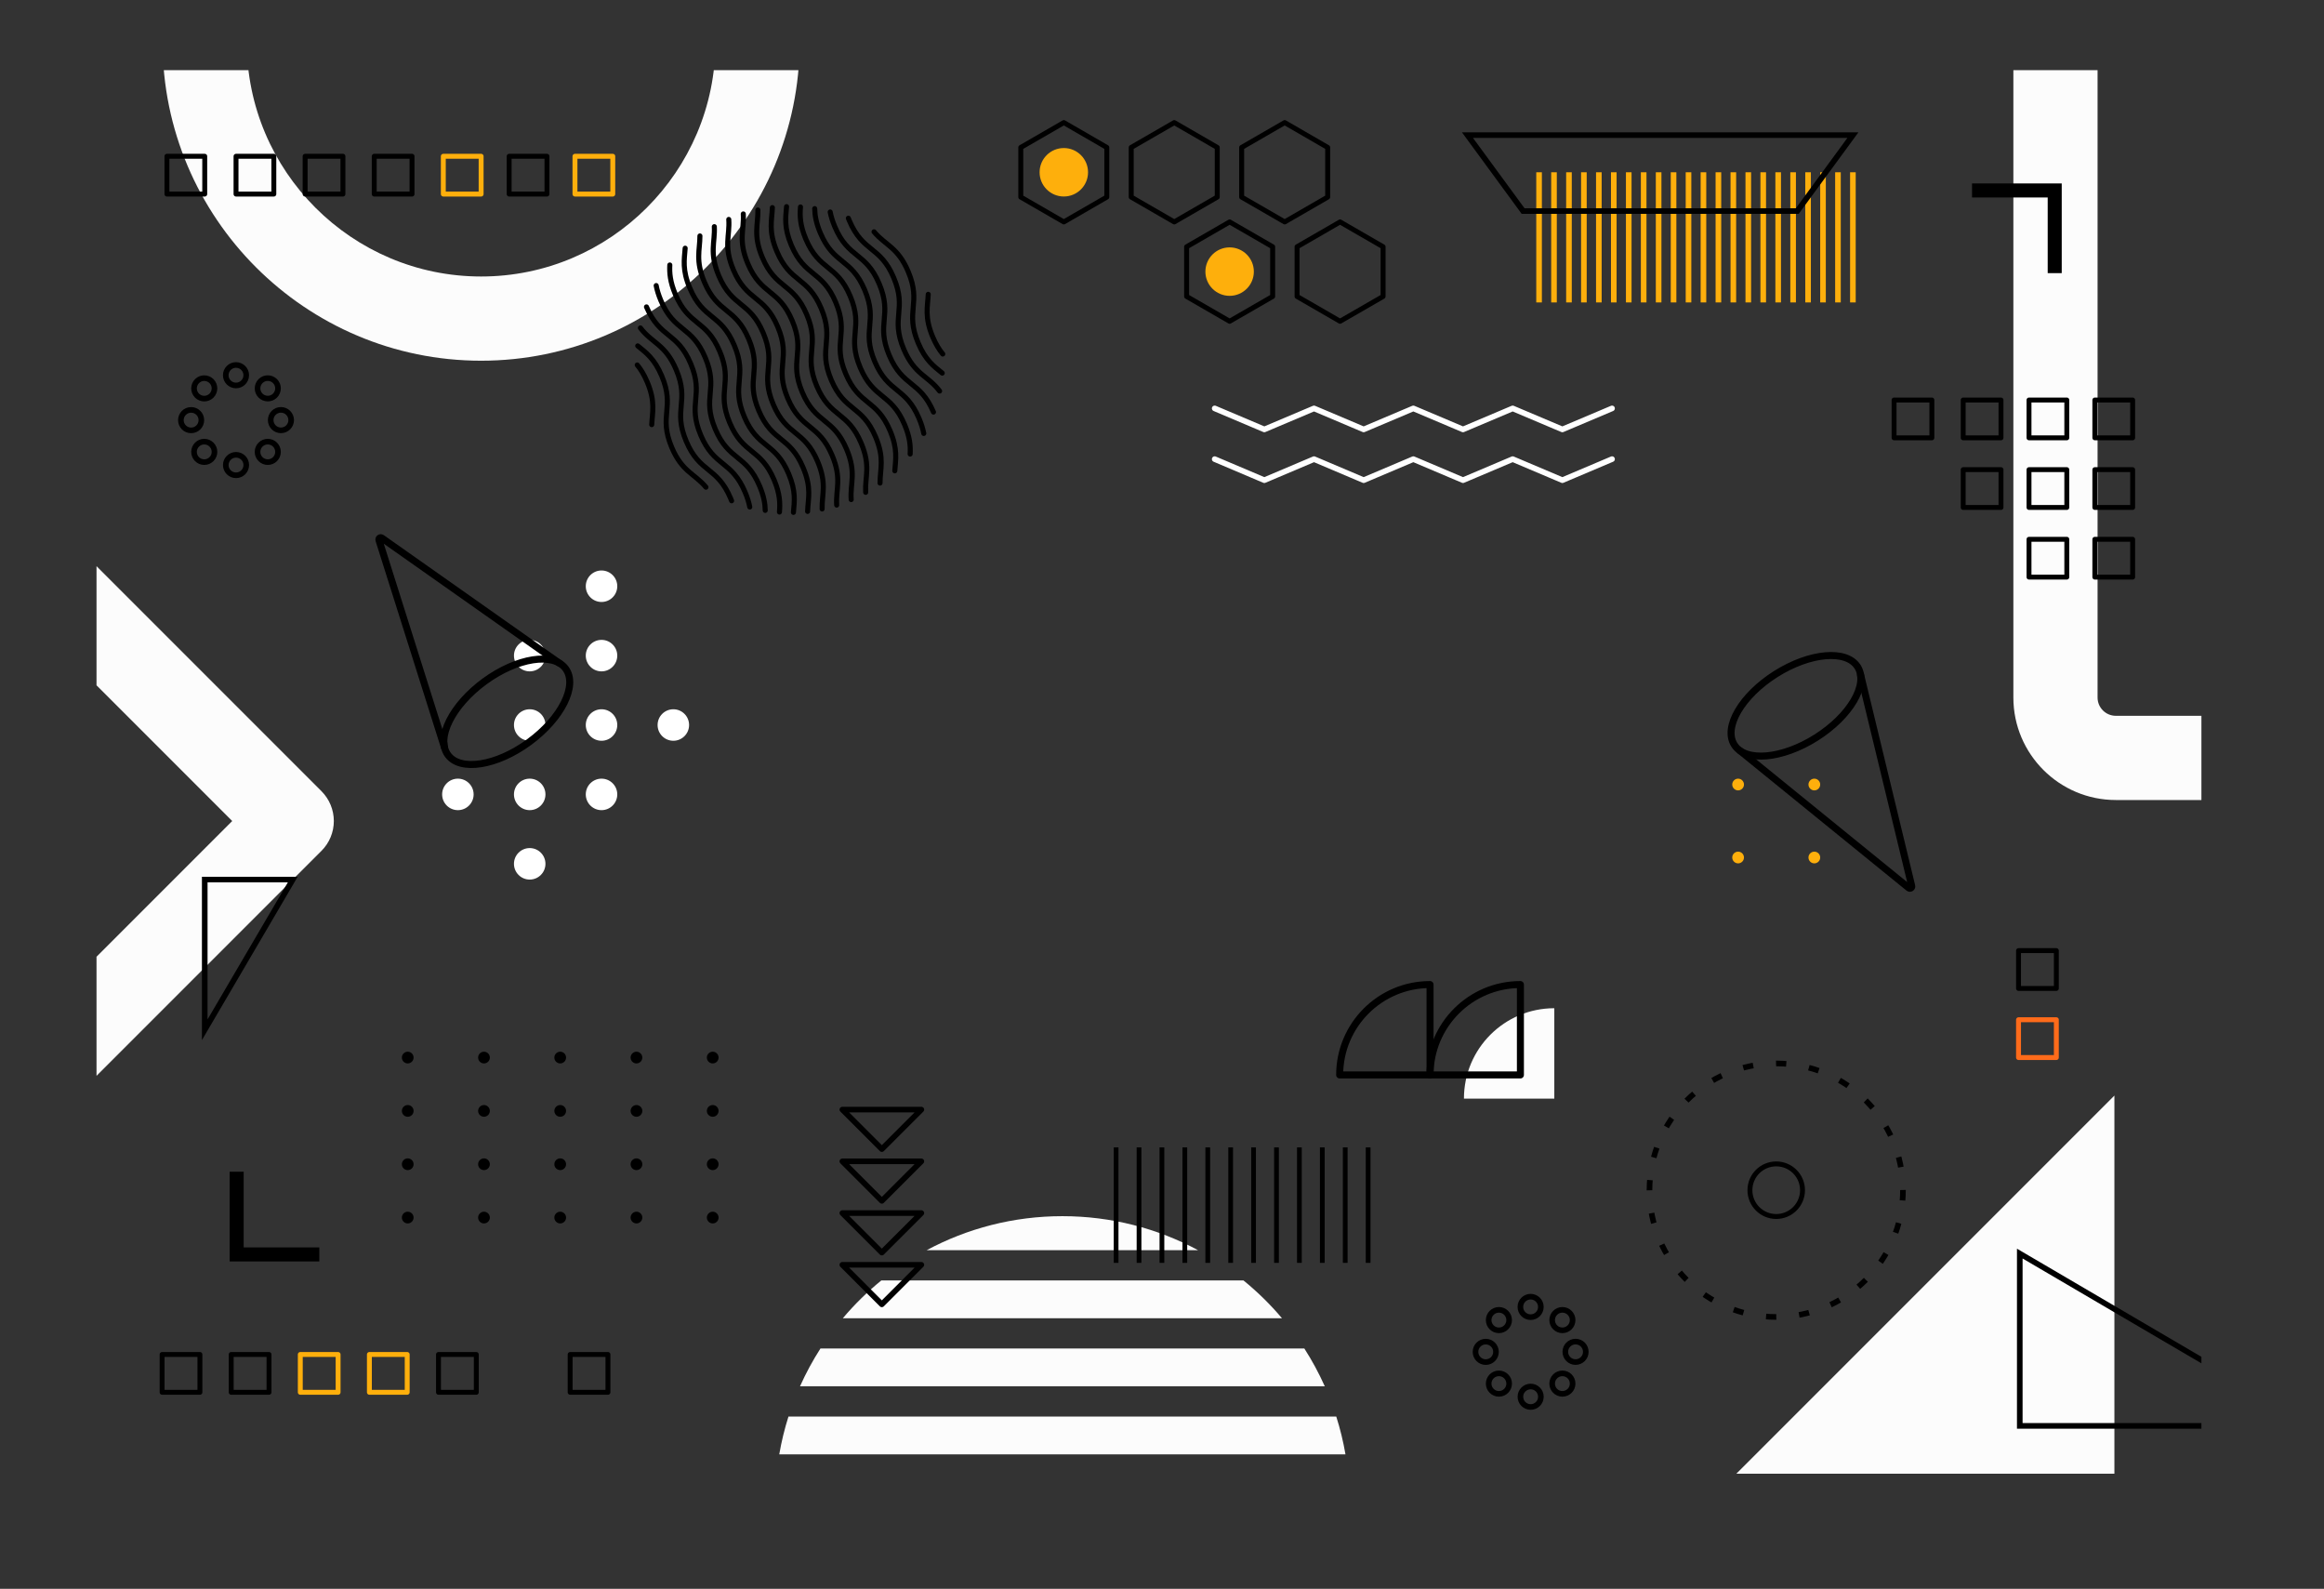 <?xml version="1.0" encoding="UTF-8"?>
<svg id="Layer_2" data-name="Layer 2" xmlns="http://www.w3.org/2000/svg" xmlns:xlink="http://www.w3.org/1999/xlink" viewBox="0 0 828.07 566">
  <rect x="0" y="0" width="828.07" height="566" fill="#333333" stroke="none"/>
  <defs>
    <clipPath id="clippath">
      <rect x="34.39" y="25" width="750" height="500" fill="none"/>
    </clipPath>
  </defs>
  <g id="OBJECTS">
    <g clip-path="url(#clippath)">
      <g>
        <g>
          <polygon points="753.39 566 753.39 390.29 577.68 566 753.39 566" fill="#fcfcfc"/>
          <g>
            <path d="M285.05,493.87h186.99c-2.1-4.69-4.53-9.19-7.28-13.47h-172.43c-2.75,4.28-5.18,8.78-7.28,13.47Z" fill="#fcfcfc"/>
            <path d="M300.29,469.62h156.5c-4.14-4.91-8.74-9.42-13.72-13.47h-129.05c-4.98,4.05-9.58,8.56-13.72,13.47Z" fill="#fcfcfc"/>
            <path d="M277.66,518.11h201.75c-.79-4.6-1.89-9.1-3.28-13.47h-195.19c-1.39,4.37-2.49,8.87-3.28,13.47Z" fill="#fcfcfc"/>
            <path d="M426.9,445.37c-14.4-7.73-30.87-12.12-48.36-12.12s-33.95,4.39-48.36,12.12h96.71Z" fill="#fcfcfc"/>
          </g>
          <path d="M254.5,6.6c.28,2.76,.43,5.56,.43,8.4,0,46.04-37.46,83.5-83.5,83.5S87.93,61.04,87.93,15c0-2.83,.15-5.63,.43-8.4h-30.1c-.2,2.77-.33,5.57-.33,8.4,0,62.58,50.92,113.5,113.5,113.5s113.5-50.92,113.5-113.5c0-2.83-.13-5.62-.33-8.4h-30.1Z" fill="#fcfcfc"/>
          <path d="M114.56,281.87L0,167.31v42.43l82.74,82.74L0,375.22v42.43l114.56-114.56c2.81-2.81,4.39-6.63,4.39-10.61s-1.58-7.79-4.39-10.61Z" fill="#fcfcfc"/>
          <path d="M810.39,285h-56.5c-20.13,0-36.5-16.37-36.5-36.5V0h30V248.5c0,3.58,2.92,6.5,6.5,6.5h56.5v30Z" fill="#fcfcfc"/>
          <circle cx="379.05" cy="61.37" r="8.63" fill="#feaf0c"/>
          <circle cx="438.13" cy="96.76" r="8.63" fill="#feaf0c"/>
          <g>
            <g>
              <circle cx="214.33" cy="208.84" r="5.61" fill="#fff"/>
              <circle cx="214.33" cy="233.56" r="5.61" fill="#fff"/>
              <circle cx="214.33" cy="258.28" r="5.61" fill="#fff"/>
              <circle cx="214.33" cy="283" r="5.61" fill="#fff"/>
            </g>
            <circle cx="239.92" cy="258.28" r="5.61" fill="#fff"/>
            <g>
              <circle cx="188.74" cy="233.56" r="5.61" fill="#fff"/>
              <circle cx="188.74" cy="258.28" r="5.61" fill="#fff"/>
              <circle cx="188.74" cy="283" r="5.61" fill="#fff"/>
              <circle cx="188.74" cy="307.73" r="5.61" fill="#fff"/>
            </g>
            <circle cx="163.15" cy="283" r="5.61" fill="#fff"/>
          </g>
          <path d="M553.82,359.17c-17.78,0-32.2,14.42-32.2,32.2h32.2v-32.2Z" fill="#fcfcfc"/>
        </g>
        <g>
          <polygon points="363.72 52.52 363.72 70.21 379.05 79.06 394.37 70.21 394.37 52.52 379.05 43.67 363.72 52.52" fill="none" stroke="#000" stroke-linecap="round" stroke-linejoin="round" stroke-width="1.77"/>
          <polygon points="403.07 52.52 403.07 70.21 418.4 79.06 433.72 70.21 433.72 52.52 418.4 43.67 403.07 52.52" fill="none" stroke="#000" stroke-linecap="round" stroke-linejoin="round" stroke-width="1.77"/>
          <polygon points="442.42 52.52 442.42 70.21 457.75 79.06 473.07 70.21 473.07 52.52 457.75 43.67 442.42 52.52" fill="none" stroke="#000" stroke-linecap="round" stroke-linejoin="round" stroke-width="1.77"/>
          <polygon points="422.81 87.91 422.81 105.61 438.13 114.45 453.46 105.61 453.46 87.91 438.13 79.06 422.81 87.91" fill="none" stroke="#000" stroke-linecap="round" stroke-linejoin="round" stroke-width="1.77"/>
          <polygon points="462.16 87.91 462.16 105.61 477.48 114.45 492.81 105.61 492.81 87.91 477.48 79.06 462.16 87.91" fill="none" stroke="#000" stroke-linecap="round" stroke-linejoin="round" stroke-width="1.77"/>
          <rect x="59.48" y="55.67" width="13.47" height="13.47" fill="none" stroke="#000" stroke-linecap="round" stroke-linejoin="round" stroke-width="1.75"/>
          <rect x="84.1" y="55.67" width="13.47" height="13.47" fill="none" stroke="#000" stroke-linecap="round" stroke-linejoin="round" stroke-width="1.75"/>
          <rect x="108.72" y="55.67" width="13.47" height="13.47" fill="none" stroke="#000" stroke-linecap="round" stroke-linejoin="round" stroke-width="1.75"/>
          <rect x="133.34" y="55.67" width="13.47" height="13.47" fill="none" stroke="#000" stroke-linecap="round" stroke-linejoin="round" stroke-width="1.75"/>
          <rect x="157.96" y="55.67" width="13.47" height="13.47" fill="none" stroke="#feaf0c" stroke-linecap="round" stroke-linejoin="round" stroke-width="1.75"/>
          <rect x="181.42" y="55.67" width="13.47" height="13.47" fill="none" stroke="#000" stroke-linecap="round" stroke-linejoin="round" stroke-width="1.75"/>
          <rect x="204.87" y="55.67" width="13.47" height="13.47" fill="none" stroke="#feaf0c" stroke-linecap="round" stroke-linejoin="round" stroke-width="1.75"/>
          <g>
            <rect x="674.88" y="142.5" width="13.47" height="13.47" fill="none" stroke="#000" stroke-linecap="round" stroke-linejoin="round" stroke-width="1.75"/>
            <rect x="699.51" y="142.5" width="13.47" height="13.47" fill="none" stroke="#000" stroke-linecap="round" stroke-linejoin="round" stroke-width="1.75"/>
            <rect x="722.96" y="142.5" width="13.47" height="13.47" fill="none" stroke="#000" stroke-linecap="round" stroke-linejoin="round" stroke-width="1.75"/>
            <rect x="746.42" y="142.5" width="13.47" height="13.47" fill="none" stroke="#000" stroke-linecap="round" stroke-linejoin="round" stroke-width="1.75"/>
            <rect x="699.51" y="167.31" width="13.47" height="13.47" fill="none" stroke="#000" stroke-linecap="round" stroke-linejoin="round" stroke-width="1.75"/>
            <rect x="722.96" y="167.31" width="13.47" height="13.47" fill="none" stroke="#000" stroke-linecap="round" stroke-linejoin="round" stroke-width="1.75"/>
            <rect x="746.42" y="167.31" width="13.47" height="13.47" fill="none" stroke="#000" stroke-linecap="round" stroke-linejoin="round" stroke-width="1.75"/>
            <rect x="722.96" y="192.12" width="13.47" height="13.47" fill="none" stroke="#000" stroke-linecap="round" stroke-linejoin="round" stroke-width="1.75"/>
            <rect x="746.42" y="192.12" width="13.47" height="13.47" fill="none" stroke="#000" stroke-linecap="round" stroke-linejoin="round" stroke-width="1.75"/>
          </g>
          <g>
            <rect x="719.23" y="338.64" width="13.47" height="13.47" transform="translate(1071.34 -380.58) rotate(90)" fill="none" stroke="#000" stroke-linecap="round" stroke-linejoin="round" stroke-width="1.75"/>
            <rect x="719.23" y="363.26" width="13.47" height="13.47" transform="translate(1095.96 -355.96) rotate(90)" fill="none" stroke="#ff6b1a" stroke-linecap="round" stroke-linejoin="round" stroke-width="1.75"/>
          </g>
          <g>
            <rect x="57.76" y="482.52" width="13.47" height="13.47" fill="none" stroke="#000" stroke-linecap="round" stroke-linejoin="round" stroke-width="1.75"/>
            <rect x="82.38" y="482.52" width="13.47" height="13.47" fill="none" stroke="#000" stroke-linecap="round" stroke-linejoin="round" stroke-width="1.75"/>
            <rect x="107" y="482.52" width="13.47" height="13.47" fill="none" stroke="#feaf0c" stroke-linecap="round" stroke-linejoin="round" stroke-width="1.75"/>
            <g>
              <rect x="131.62" y="482.52" width="13.47" height="13.47" fill="none" stroke="#feaf0c" stroke-linecap="round" stroke-linejoin="round" stroke-width="1.75"/>
              <rect x="156.24" y="482.52" width="13.47" height="13.47" fill="none" stroke="#000" stroke-linecap="round" stroke-linejoin="round" stroke-width="1.75"/>
            </g>
            <rect x="203.15" y="482.52" width="13.47" height="13.47" fill="none" stroke="#000" stroke-linecap="round" stroke-linejoin="round" stroke-width="1.75"/>
          </g>
          <g>
            <g>
              <path d="M145.28,378.84c-1.15,0-2.09-.94-2.09-2.09s.94-2.09,2.09-2.09,2.09,.94,2.09,2.09-.94,2.09-2.09,2.09Z"/>
              <path d="M172.45,378.84c-1.15,0-2.09-.94-2.09-2.09s.94-2.09,2.09-2.09,2.09,.94,2.09,2.09-.94,2.09-2.09,2.09Z"/>
              <path d="M199.61,378.84c-1.15,0-2.09-.94-2.09-2.09s.94-2.09,2.09-2.09,2.09,.94,2.09,2.09-.94,2.09-2.09,2.09Z"/>
              <path d="M226.78,378.84c-1.15,0-2.09-.94-2.09-2.09s.94-2.09,2.09-2.09,2.09,.94,2.09,2.09-.94,2.09-2.09,2.09Z"/>
              <path d="M253.95,378.84c-1.15,0-2.09-.94-2.09-2.09s.94-2.09,2.09-2.09,2.09,.94,2.09,2.09-.94,2.09-2.09,2.09Z"/>
            </g>
            <g>
              <path d="M145.28,397.84c-1.15,0-2.09-.94-2.09-2.09s.94-2.09,2.09-2.09,2.09,.94,2.09,2.09-.94,2.09-2.09,2.09Z"/>
              <path d="M172.45,397.84c-1.15,0-2.09-.94-2.09-2.09s.94-2.09,2.09-2.09,2.09,.94,2.09,2.09-.94,2.09-2.09,2.09Z"/>
              <path d="M199.61,397.84c-1.15,0-2.09-.94-2.09-2.09s.94-2.09,2.09-2.09,2.09,.94,2.09,2.09-.94,2.09-2.09,2.09Z"/>
              <path d="M226.78,397.84c-1.15,0-2.09-.94-2.09-2.09s.94-2.09,2.09-2.09,2.09,.94,2.09,2.09-.94,2.09-2.09,2.09Z"/>
              <path d="M253.95,397.84c-1.15,0-2.09-.94-2.09-2.09s.94-2.09,2.09-2.09,2.09,.94,2.09,2.09-.94,2.09-2.09,2.09Z"/>
            </g>
            <g>
              <path d="M145.28,416.84c-1.15,0-2.09-.94-2.09-2.09s.94-2.09,2.09-2.09,2.09,.94,2.09,2.09-.94,2.09-2.09,2.09Z"/>
              <path d="M172.45,416.84c-1.15,0-2.09-.94-2.09-2.09s.94-2.09,2.09-2.09,2.09,.94,2.09,2.09-.94,2.09-2.09,2.09Z"/>
              <path d="M199.61,416.84c-1.15,0-2.09-.94-2.09-2.09s.94-2.09,2.09-2.09,2.09,.94,2.09,2.09-.94,2.09-2.09,2.09Z"/>
              <path d="M226.78,416.84c-1.15,0-2.09-.94-2.09-2.09s.94-2.09,2.09-2.09,2.09,.94,2.09,2.09-.94,2.09-2.09,2.09Z"/>
              <path d="M253.95,416.84c-1.15,0-2.09-.94-2.09-2.09s.94-2.09,2.09-2.09,2.09,.94,2.09,2.09-.94,2.09-2.09,2.09Z"/>
            </g>
            <g>
              <path d="M145.28,435.84c-1.15,0-2.09-.94-2.09-2.09s.94-2.09,2.09-2.09,2.09,.94,2.09,2.09-.94,2.09-2.09,2.09Z"/>
              <path d="M172.45,435.84c-1.15,0-2.09-.94-2.09-2.09s.94-2.09,2.09-2.09,2.09,.94,2.09,2.09-.94,2.09-2.09,2.09Z"/>
              <path d="M199.61,435.84c-1.15,0-2.09-.94-2.09-2.09s.94-2.09,2.09-2.09,2.09,.94,2.09,2.09-.94,2.09-2.09,2.09Z"/>
              <path d="M226.78,435.84c-1.15,0-2.09-.94-2.09-2.09s.94-2.09,2.09-2.09,2.09,.94,2.09,2.09-.94,2.09-2.09,2.09Z"/>
              <path d="M253.95,435.84c-1.15,0-2.09-.94-2.09-2.09s.94-2.09,2.09-2.09,2.09,.94,2.09,2.09-.94,2.09-2.09,2.09Z"/>
            </g>
          </g>
          <g>
            <path d="M619.31,281.57c-1.15,0-2.09-.94-2.09-2.09s.94-2.09,2.09-2.09,2.09,.94,2.09,2.09-.94,2.09-2.09,2.09Z" fill="#feaf0c"/>
            <path d="M646.47,281.57c-1.15,0-2.09-.94-2.09-2.09s.94-2.09,2.09-2.09,2.09,.94,2.09,2.09-.94,2.09-2.09,2.09Z" fill="#feaf0c"/>
            <path d="M619.31,307.57c-1.15,0-2.09-.94-2.09-2.09s.94-2.09,2.09-2.09,2.09,.94,2.09,2.09-.94,2.09-2.09,2.09Z" fill="#feaf0c"/>
            <path d="M646.47,307.57c-1.15,0-2.09-.94-2.09-2.09s.94-2.09,2.09-2.09,2.09,.94,2.09,2.09-.94,2.09-2.09,2.09Z" fill="#feaf0c"/>
          </g>
          <g>
            <path d="M87.74,133.67c0,2.01-1.63,3.65-3.65,3.65s-3.65-1.63-3.65-3.65,1.63-3.65,3.65-3.65,3.65,1.63,3.65,3.65Z" fill="none" stroke="#000" stroke-miterlimit="10" stroke-width="2"/>
            <path d="M75.36,135.78c1.42,1.42,1.42,3.73,0,5.16-1.42,1.42-3.73,1.42-5.16,0-1.42-1.42-1.42-3.73,0-5.16s3.73-1.42,5.16,0Z" fill="none" stroke="#000" stroke-miterlimit="10" stroke-width="2"/>
            <path d="M68.1,146.02c2.01,0,3.65,1.63,3.65,3.65s-1.63,3.65-3.65,3.65-3.65-1.63-3.65-3.65,1.63-3.65,3.65-3.65Z" fill="none" stroke="#000" stroke-miterlimit="10" stroke-width="2"/>
            <circle cx="72.78" cy="160.98" r="3.65" fill="none" stroke="#000" stroke-miterlimit="10" stroke-width="2"/>
            <path d="M80.45,165.67c0-2.01,1.63-3.65,3.65-3.65s3.65,1.63,3.65,3.65-1.63,3.65-3.65,3.65-3.65-1.63-3.65-3.65Z" fill="none" stroke="#000" stroke-miterlimit="10" stroke-width="2"/>
            <circle cx="95.41" cy="160.98" r="3.65" fill="none" stroke="#000" stroke-miterlimit="10" stroke-width="2"/>
            <path d="M100.1,153.31c-2.01,0-3.65-1.63-3.65-3.65s1.63-3.65,3.65-3.65,3.65,1.63,3.65,3.65-1.63,3.65-3.65,3.65Z" fill="none" stroke="#000" stroke-miterlimit="10" stroke-width="2"/>
            <path d="M97.99,140.93c-1.42,1.42-3.73,1.42-5.16,0-1.42-1.42-1.42-3.73,0-5.16s3.73-1.42,5.16,0,1.42,3.73,0,5.16Z" fill="none" stroke="#000" stroke-miterlimit="10" stroke-width="2"/>
          </g>
          <g>
            <path d="M549.03,465.58c0,2.01-1.63,3.65-3.65,3.65s-3.65-1.63-3.65-3.65,1.63-3.65,3.65-3.65,3.65,1.63,3.65,3.65Z" fill="none" stroke="#000" stroke-miterlimit="10" stroke-width="2"/>
            <circle cx="534.08" cy="470.27" r="3.65" fill="none" stroke="#000" stroke-miterlimit="10" stroke-width="2"/>
            <path d="M529.39,477.94c2.01,0,3.65,1.63,3.65,3.65s-1.63,3.65-3.65,3.65-3.65-1.63-3.65-3.65,1.63-3.65,3.65-3.65Z" fill="none" stroke="#000" stroke-miterlimit="10" stroke-width="2"/>
            <circle cx="534.08" cy="492.9" r="3.65" fill="none" stroke="#000" stroke-miterlimit="10" stroke-width="2"/>
            <path d="M541.74,497.58c0-2.01,1.63-3.65,3.65-3.65s3.65,1.63,3.65,3.65-1.63,3.65-3.65,3.65-3.65-1.63-3.65-3.65Z" fill="none" stroke="#000" stroke-miterlimit="10" stroke-width="2"/>
            <circle cx="556.7" cy="492.9" r="3.65" fill="none" stroke="#000" stroke-miterlimit="10" stroke-width="2"/>
            <path d="M561.39,485.23c-2.01,0-3.65-1.63-3.65-3.65s1.63-3.65,3.65-3.65,3.65,1.63,3.65,3.65-1.63,3.65-3.65,3.65Z" fill="none" stroke="#000" stroke-miterlimit="10" stroke-width="2"/>
            <circle cx="556.7" cy="470.27" r="3.65" fill="none" stroke="#000" stroke-miterlimit="10" stroke-width="2"/>
          </g>
          <polygon points="104.31 313.34 72.95 313.34 72.95 366.84 104.31 313.34" fill="none" stroke="#000" stroke-miterlimit="10" stroke-width="2"/>
          <polygon points="719.67 446.58 719.67 507.96 824.39 507.96 719.67 446.58" fill="none" stroke="#000" stroke-miterlimit="10" stroke-width="2"/>
          <g>
            <circle cx="632.89" cy="424" r="9.37" fill="none" stroke="#000" stroke-linecap="round" stroke-linejoin="round" stroke-width="1.75"/>
            <circle cx="632.89" cy="424" r="45.16" fill="none" stroke="#000" stroke-dasharray="0 0 3.64 8.18" stroke-miterlimit="10" stroke-width="2"/>
          </g>
          <g>
            <path d="M330.74,104.85c-.21,4.46-1.37,8.15,1.61,15.19,1.13,2.67,2.33,4.58,3.57,6.08" fill="none" stroke="#000" stroke-linecap="round" stroke-linejoin="round" stroke-width="1.8"/>
            <path d="M311.43,82.58c4.04,4.85,8.47,5.43,12.17,14.16,4.85,11.45-1.26,14.04,3.58,25.49,2.61,6.18,5.6,8.27,8.55,10.68" fill="none" stroke="#000" stroke-linecap="round" stroke-linejoin="round" stroke-width="1.8"/>
            <path d="M302.28,77.74c.11,.28,.23,.57,.35,.86,4.85,11.45,10.96,8.87,15.81,20.32,4.85,11.45-1.26,14.04,3.59,25.49,3.88,9.16,8.56,9.34,12.76,14.9" fill="none" stroke="#000" stroke-linecap="round" stroke-linejoin="round" stroke-width="1.8"/>
            <path d="M295.81,75.52c.29,1.54,.81,3.27,1.65,5.26,4.85,11.45,10.96,8.87,15.81,20.32,4.85,11.45-1.26,14.04,3.58,25.49,4.83,11.42,10.92,8.89,15.76,20.21h0" fill="none" stroke="#000" stroke-linecap="round" stroke-linejoin="round" stroke-width="1.8"/>
            <path d="M290.29,74.32c.05,2.38,.49,5.09,2,8.65,4.85,11.45,10.96,8.87,15.81,20.32,4.85,11.45-1.26,14.04,3.58,25.49,4.85,11.46,10.96,8.87,15.81,20.33,.85,2.01,1.36,3.74,1.66,5.3h0" fill="none" stroke="#000" stroke-linecap="round" stroke-linejoin="round" stroke-width="1.8"/>
            <path d="M285.22,73.73c-.24,3.1-.22,6.41,1.9,11.43,4.85,11.45,10.96,8.87,15.81,20.32,4.85,11.45-1.26,14.04,3.59,25.49,4.85,11.46,10.96,8.87,15.81,20.33,1.9,4.49,2.12,7.61,1.97,10.44" fill="none" stroke="#000" stroke-linecap="round" stroke-linejoin="round" stroke-width="1.8"/>
            <path d="M280.26,73.61c-.32,3.86-.95,7.47,1.7,13.74,4.85,11.45,10.96,8.87,15.81,20.32,4.85,11.45-1.26,14.04,3.58,25.49,4.85,11.46,10.96,8.87,15.81,20.33,2.77,6.53,1.96,10.18,1.67,14.24" fill="none" stroke="#000" stroke-linecap="round" stroke-linejoin="round" stroke-width="1.8"/>
            <path d="M275.2,73.96c-.16,4.63-1.47,8.33,1.59,15.57,4.85,11.45,10.96,8.87,15.81,20.32,4.85,11.45-1.26,14.04,3.58,25.49,4.85,11.46,10.96,8.87,15.81,20.33,3.25,7.67,1.57,11.37,1.58,16.42" fill="none" stroke="#000" stroke-linecap="round" stroke-linejoin="round" stroke-width="1.8"/>
            <path d="M270.04,74.81c.12,5.31-1.76,8.99,1.59,16.9,4.85,11.45,10.96,8.87,15.81,20.32,4.85,11.45-1.26,14.04,3.59,25.49,4.85,11.46,10.96,8.87,15.81,20.33,3.48,8.23,1.31,11.88,1.61,17.54" fill="none" stroke="#000" stroke-linecap="round" stroke-linejoin="round" stroke-width="1.8"/>
            <path d="M264.84,76.21c.35,5.75-1.9,9.39,1.62,17.7,4.85,11.45,10.96,8.87,15.81,20.32,4.85,11.45-1.26,14.04,3.58,25.49,4.85,11.46,10.96,8.87,15.81,20.33,3.56,8.42,1.21,12.04,1.63,17.92" fill="none" stroke="#000" stroke-linecap="round" stroke-linejoin="round" stroke-width="1.8"/>
            <path d="M259.67,78.17c.42,5.88-1.93,9.51,1.63,17.92,4.85,11.45,10.96,8.87,15.81,20.32,4.85,11.45-1.26,14.04,3.58,25.49,4.85,11.46,10.96,8.87,15.81,20.33,3.52,8.31,1.27,11.95,1.62,17.7" fill="none" stroke="#000" stroke-linecap="round" stroke-linejoin="round" stroke-width="1.8"/>
            <path d="M254.52,80.74c.3,5.65-1.87,9.3,1.61,17.53,4.85,11.45,10.96,8.87,15.81,20.32,4.85,11.45-1.26,14.04,3.59,25.49,4.85,11.46,10.96,8.87,15.81,20.33,3.35,7.92,1.47,11.6,1.59,16.9" fill="none" stroke="#000" stroke-linecap="round" stroke-linejoin="round" stroke-width="1.8"/>
            <path d="M249.39,84.05c0,5.05-1.67,8.74,1.58,16.41,4.85,11.45,10.96,8.87,15.81,20.32,4.85,11.45-1.26,14.04,3.58,25.49,4.85,11.46,10.96,8.87,15.81,20.33,3.07,7.24,1.75,10.94,1.59,15.58" fill="none" stroke="#000" stroke-linecap="round" stroke-linejoin="round" stroke-width="1.8"/>
            <path d="M244.13,88.42c-.3,4.06-1.09,7.7,1.67,14.23,4.85,11.45,10.96,8.87,15.81,20.32,4.85,11.45-1.26,14.04,3.59,25.49,4.85,11.46,10.96,8.87,15.81,20.33,2.65,6.27,2.03,9.88,1.7,13.74" fill="none" stroke="#000" stroke-linecap="round" stroke-linejoin="round" stroke-width="1.8"/>
            <path d="M238.66,94.4h0c-.14,2.83,.08,5.96,1.97,10.43,4.85,11.45,10.96,8.87,15.81,20.32,4.85,11.45-1.26,14.04,3.58,25.49,4.85,11.46,10.96,8.87,15.81,20.33,2.12,5.01,2.14,8.33,1.9,11.44" fill="none" stroke="#000" stroke-linecap="round" stroke-linejoin="round" stroke-width="1.8"/>
            <path d="M233.81,101.73c.29,1.55,.81,3.29,1.65,5.29,4.85,11.45,10.96,8.87,15.81,20.32,4.85,11.45-1.26,14.04,3.58,25.49,4.85,11.46,10.96,8.87,15.81,20.33,1.51,3.56,1.96,6.27,2,8.66" fill="none" stroke="#000" stroke-linecap="round" stroke-linejoin="round" stroke-width="1.8"/>
            <path d="M230.35,109.33h0c4.84,11.32,10.92,8.79,15.75,20.21,4.85,11.45-1.26,14.04,3.59,25.49,4.85,11.46,10.96,8.87,15.81,20.33,.84,1.99,1.36,3.72,1.65,5.26" fill="none" stroke="#000" stroke-linecap="round" stroke-linejoin="round" stroke-width="1.8"/>
            <path d="M228.19,116.83h0c4.2,5.54,8.88,5.74,12.75,14.89,4.85,11.45-1.26,14.04,3.58,25.49,4.85,11.46,10.96,8.87,15.81,20.33,.12,.29,.24,.58,.35,.86" fill="none" stroke="#000" stroke-linecap="round" stroke-linejoin="round" stroke-width="1.8"/>
            <path d="M227.23,123.22c2.95,2.41,5.93,4.51,8.55,10.69,4.85,11.45-1.26,14.04,3.58,25.49,3.7,8.73,8.13,9.3,12.18,14.16h0" fill="none" stroke="#000" stroke-linecap="round" stroke-linejoin="round" stroke-width="1.8"/>
            <path d="M227.05,130.02c1.24,1.5,2.43,3.41,3.56,6.07,2.98,7.04,1.82,10.73,1.61,15.19" fill="none" stroke="#000" stroke-linecap="round" stroke-linejoin="round" stroke-width="1.8"/>
          </g>
          <polyline points="432.81 145.49 450.5 152.98 468.2 145.49 485.89 152.98 503.59 145.49 521.29 152.98 538.99 145.49 556.69 152.98 574.39 145.49" fill="none" stroke="#fff" stroke-linecap="round" stroke-linejoin="round" stroke-width="2"/>
          <polyline points="432.81 163.56 450.5 171.06 468.2 163.56 485.89 171.06 503.59 163.56 521.29 171.06 538.99 163.56 556.69 171.06 574.39 163.56" fill="none" stroke="#fff" stroke-linecap="round" stroke-linejoin="round" stroke-width="2"/>
          <polyline points="702.66 67.85 732.12 67.85 732.12 97.3" fill="none" stroke="#000" stroke-miterlimit="10" stroke-width="5"/>
          <polyline points="113.78 446.88 84.33 446.88 84.33 417.42" fill="none" stroke="#000" stroke-miterlimit="10" stroke-width="5"/>
          <g>
            <polygon points="314.21 409.36 300.14 395.29 328.29 395.29 314.21 409.36" fill="none" stroke="#000" stroke-linecap="round" stroke-linejoin="round" stroke-width="2"/>
            <polygon points="314.21 427.79 300.14 413.72 328.29 413.72 314.21 427.79" fill="none" stroke="#000" stroke-linecap="round" stroke-linejoin="round" stroke-width="2"/>
            <polygon points="314.21 446.22 300.14 432.15 328.29 432.15 314.21 446.22" fill="none" stroke="#000" stroke-linecap="round" stroke-linejoin="round" stroke-width="2"/>
            <polygon points="314.21 464.66 300.14 450.58 328.29 450.58 314.21 464.66" fill="none" stroke="#000" stroke-linecap="round" stroke-linejoin="round" stroke-width="2"/>
          </g>
          <g>
            <line x1="397.68" y1="408.75" x2="397.68" y2="449.88" fill="none" stroke="#000" stroke-miterlimit="10" stroke-width="1.69"/>
            <line x1="405.85" y1="408.75" x2="405.85" y2="449.88" fill="none" stroke="#000" stroke-miterlimit="10" stroke-width="1.69"/>
            <line x1="414.01" y1="408.75" x2="414.01" y2="449.88" fill="none" stroke="#000" stroke-miterlimit="10" stroke-width="1.69"/>
            <line x1="422.17" y1="408.75" x2="422.17" y2="449.88" fill="none" stroke="#000" stroke-miterlimit="10" stroke-width="1.69"/>
            <line x1="430.34" y1="408.75" x2="430.34" y2="449.88" fill="none" stroke="#000" stroke-miterlimit="10" stroke-width="1.69"/>
            <line x1="438.5" y1="408.75" x2="438.5" y2="449.88" fill="none" stroke="#000" stroke-miterlimit="10" stroke-width="1.69"/>
            <line x1="446.66" y1="408.75" x2="446.66" y2="449.88" fill="none" stroke="#000" stroke-miterlimit="10" stroke-width="1.69"/>
            <line x1="454.83" y1="408.75" x2="454.83" y2="449.88" fill="none" stroke="#000" stroke-miterlimit="10" stroke-width="1.69"/>
            <line x1="462.99" y1="408.75" x2="462.99" y2="449.88" fill="none" stroke="#000" stroke-miterlimit="10" stroke-width="1.69"/>
            <line x1="471.15" y1="408.75" x2="471.15" y2="449.88" fill="none" stroke="#000" stroke-miterlimit="10" stroke-width="1.69"/>
            <line x1="479.32" y1="408.75" x2="479.32" y2="449.88" fill="none" stroke="#000" stroke-miterlimit="10" stroke-width="1.69"/>
            <line x1="487.48" y1="408.75" x2="487.48" y2="449.88" fill="none" stroke="#000" stroke-miterlimit="10" stroke-width="1.69"/>
          </g>
          <g>
            <ellipse cx="180.57" cy="253.59" rx="25.99" ry="13.41" transform="translate(-114.89 155.53) rotate(-36.19)" fill="none" stroke="#000" stroke-linecap="round" stroke-linejoin="round" stroke-width="2.5"/>
            <path d="M158.15,264.69c.03,.56,.11,1.1,.23,1.62l-23.35-73.9c-.19-.6,.49-1.1,1.01-.74l63.36,44.64" fill="none" stroke="#000" stroke-linecap="round" stroke-linejoin="round" stroke-width="2.5"/>
          </g>
          <g>
            <ellipse cx="639.93" cy="251.47" rx="25.99" ry="13.41" transform="translate(-35.45 380.36) rotate(-32.26)" fill="none" stroke="#000" stroke-linecap="round" stroke-linejoin="round" stroke-width="2.5"/>
            <path d="M663.05,241.93c0-.56-.03-1.11-.12-1.63l18.24,75.33c.15,.61-.57,1.07-1.06,.67l-60.15-48.87" fill="none" stroke="#000" stroke-linecap="round" stroke-linejoin="round" stroke-width="2.5"/>
          </g>
          <g>
            <line x1="548.39" y1="61.37" x2="548.39" y2="107.74" fill="none" stroke="#feaf0c" stroke-miterlimit="10" stroke-width="2"/>
            <line x1="553.71" y1="61.37" x2="553.71" y2="107.74" fill="none" stroke="#feaf0c" stroke-miterlimit="10" stroke-width="2"/>
            <line x1="559.04" y1="61.37" x2="559.04" y2="107.74" fill="none" stroke="#feaf0c" stroke-miterlimit="10" stroke-width="2"/>
            <line x1="564.36" y1="61.37" x2="564.36" y2="107.74" fill="none" stroke="#feaf0c" stroke-miterlimit="10" stroke-width="2"/>
            <line x1="569.69" y1="61.37" x2="569.69" y2="107.74" fill="none" stroke="#feaf0c" stroke-miterlimit="10" stroke-width="2"/>
            <line x1="575.01" y1="61.37" x2="575.01" y2="107.74" fill="none" stroke="#feaf0c" stroke-miterlimit="10" stroke-width="2"/>
            <line x1="580.34" y1="61.37" x2="580.34" y2="107.74" fill="none" stroke="#feaf0c" stroke-miterlimit="10" stroke-width="2"/>
            <line x1="585.66" y1="61.37" x2="585.66" y2="107.74" fill="none" stroke="#feaf0c" stroke-miterlimit="10" stroke-width="2"/>
            <line x1="590.99" y1="61.37" x2="590.99" y2="107.74" fill="none" stroke="#feaf0c" stroke-miterlimit="10" stroke-width="2"/>
            <line x1="596.31" y1="61.37" x2="596.31" y2="107.74" fill="none" stroke="#feaf0c" stroke-miterlimit="10" stroke-width="2"/>
            <line x1="601.64" y1="61.37" x2="601.64" y2="107.74" fill="none" stroke="#feaf0c" stroke-miterlimit="10" stroke-width="2"/>
            <line x1="606.96" y1="61.37" x2="606.96" y2="107.74" fill="none" stroke="#feaf0c" stroke-miterlimit="10" stroke-width="2"/>
            <line x1="612.29" y1="61.37" x2="612.29" y2="107.74" fill="none" stroke="#feaf0c" stroke-miterlimit="10" stroke-width="2"/>
            <line x1="617.61" y1="61.37" x2="617.61" y2="107.74" fill="none" stroke="#feaf0c" stroke-miterlimit="10" stroke-width="2"/>
            <line x1="622.94" y1="61.37" x2="622.94" y2="107.74" fill="none" stroke="#feaf0c" stroke-miterlimit="10" stroke-width="2"/>
            <line x1="628.26" y1="61.37" x2="628.26" y2="107.74" fill="none" stroke="#feaf0c" stroke-miterlimit="10" stroke-width="2"/>
            <line x1="633.59" y1="61.37" x2="633.59" y2="107.74" fill="none" stroke="#feaf0c" stroke-miterlimit="10" stroke-width="2"/>
            <line x1="638.91" y1="61.37" x2="638.91" y2="107.74" fill="none" stroke="#feaf0c" stroke-miterlimit="10" stroke-width="2"/>
            <line x1="644.24" y1="61.37" x2="644.24" y2="107.74" fill="none" stroke="#feaf0c" stroke-miterlimit="10" stroke-width="2"/>
            <line x1="649.56" y1="61.37" x2="649.56" y2="107.74" fill="none" stroke="#feaf0c" stroke-miterlimit="10" stroke-width="2"/>
            <line x1="654.89" y1="61.37" x2="654.89" y2="107.74" fill="none" stroke="#feaf0c" stroke-miterlimit="10" stroke-width="2"/>
            <line x1="660.21" y1="61.37" x2="660.21" y2="107.74" fill="none" stroke="#feaf0c" stroke-miterlimit="10" stroke-width="2"/>
          </g>
          <polygon points="640.39 75.19 542.7 75.19 522.88 48.14 660.21 48.14 640.39 75.19" fill="none" stroke="#000" stroke-miterlimit="10" stroke-width="2"/>
          <g>
            <path d="M509.54,350.74c-17.78,0-32.2,14.42-32.2,32.2h32.2v-32.2Z" fill="none" stroke="#000" stroke-linecap="round" stroke-linejoin="round" stroke-width="2.5"/>
            <path d="M541.74,350.74c-17.78,0-32.2,14.42-32.2,32.2h32.2v-32.2Z" fill="none" stroke="#000" stroke-linecap="round" stroke-linejoin="round" stroke-width="2.5"/>
          </g>
        </g>
      </g>
    </g>
  </g>
</svg>